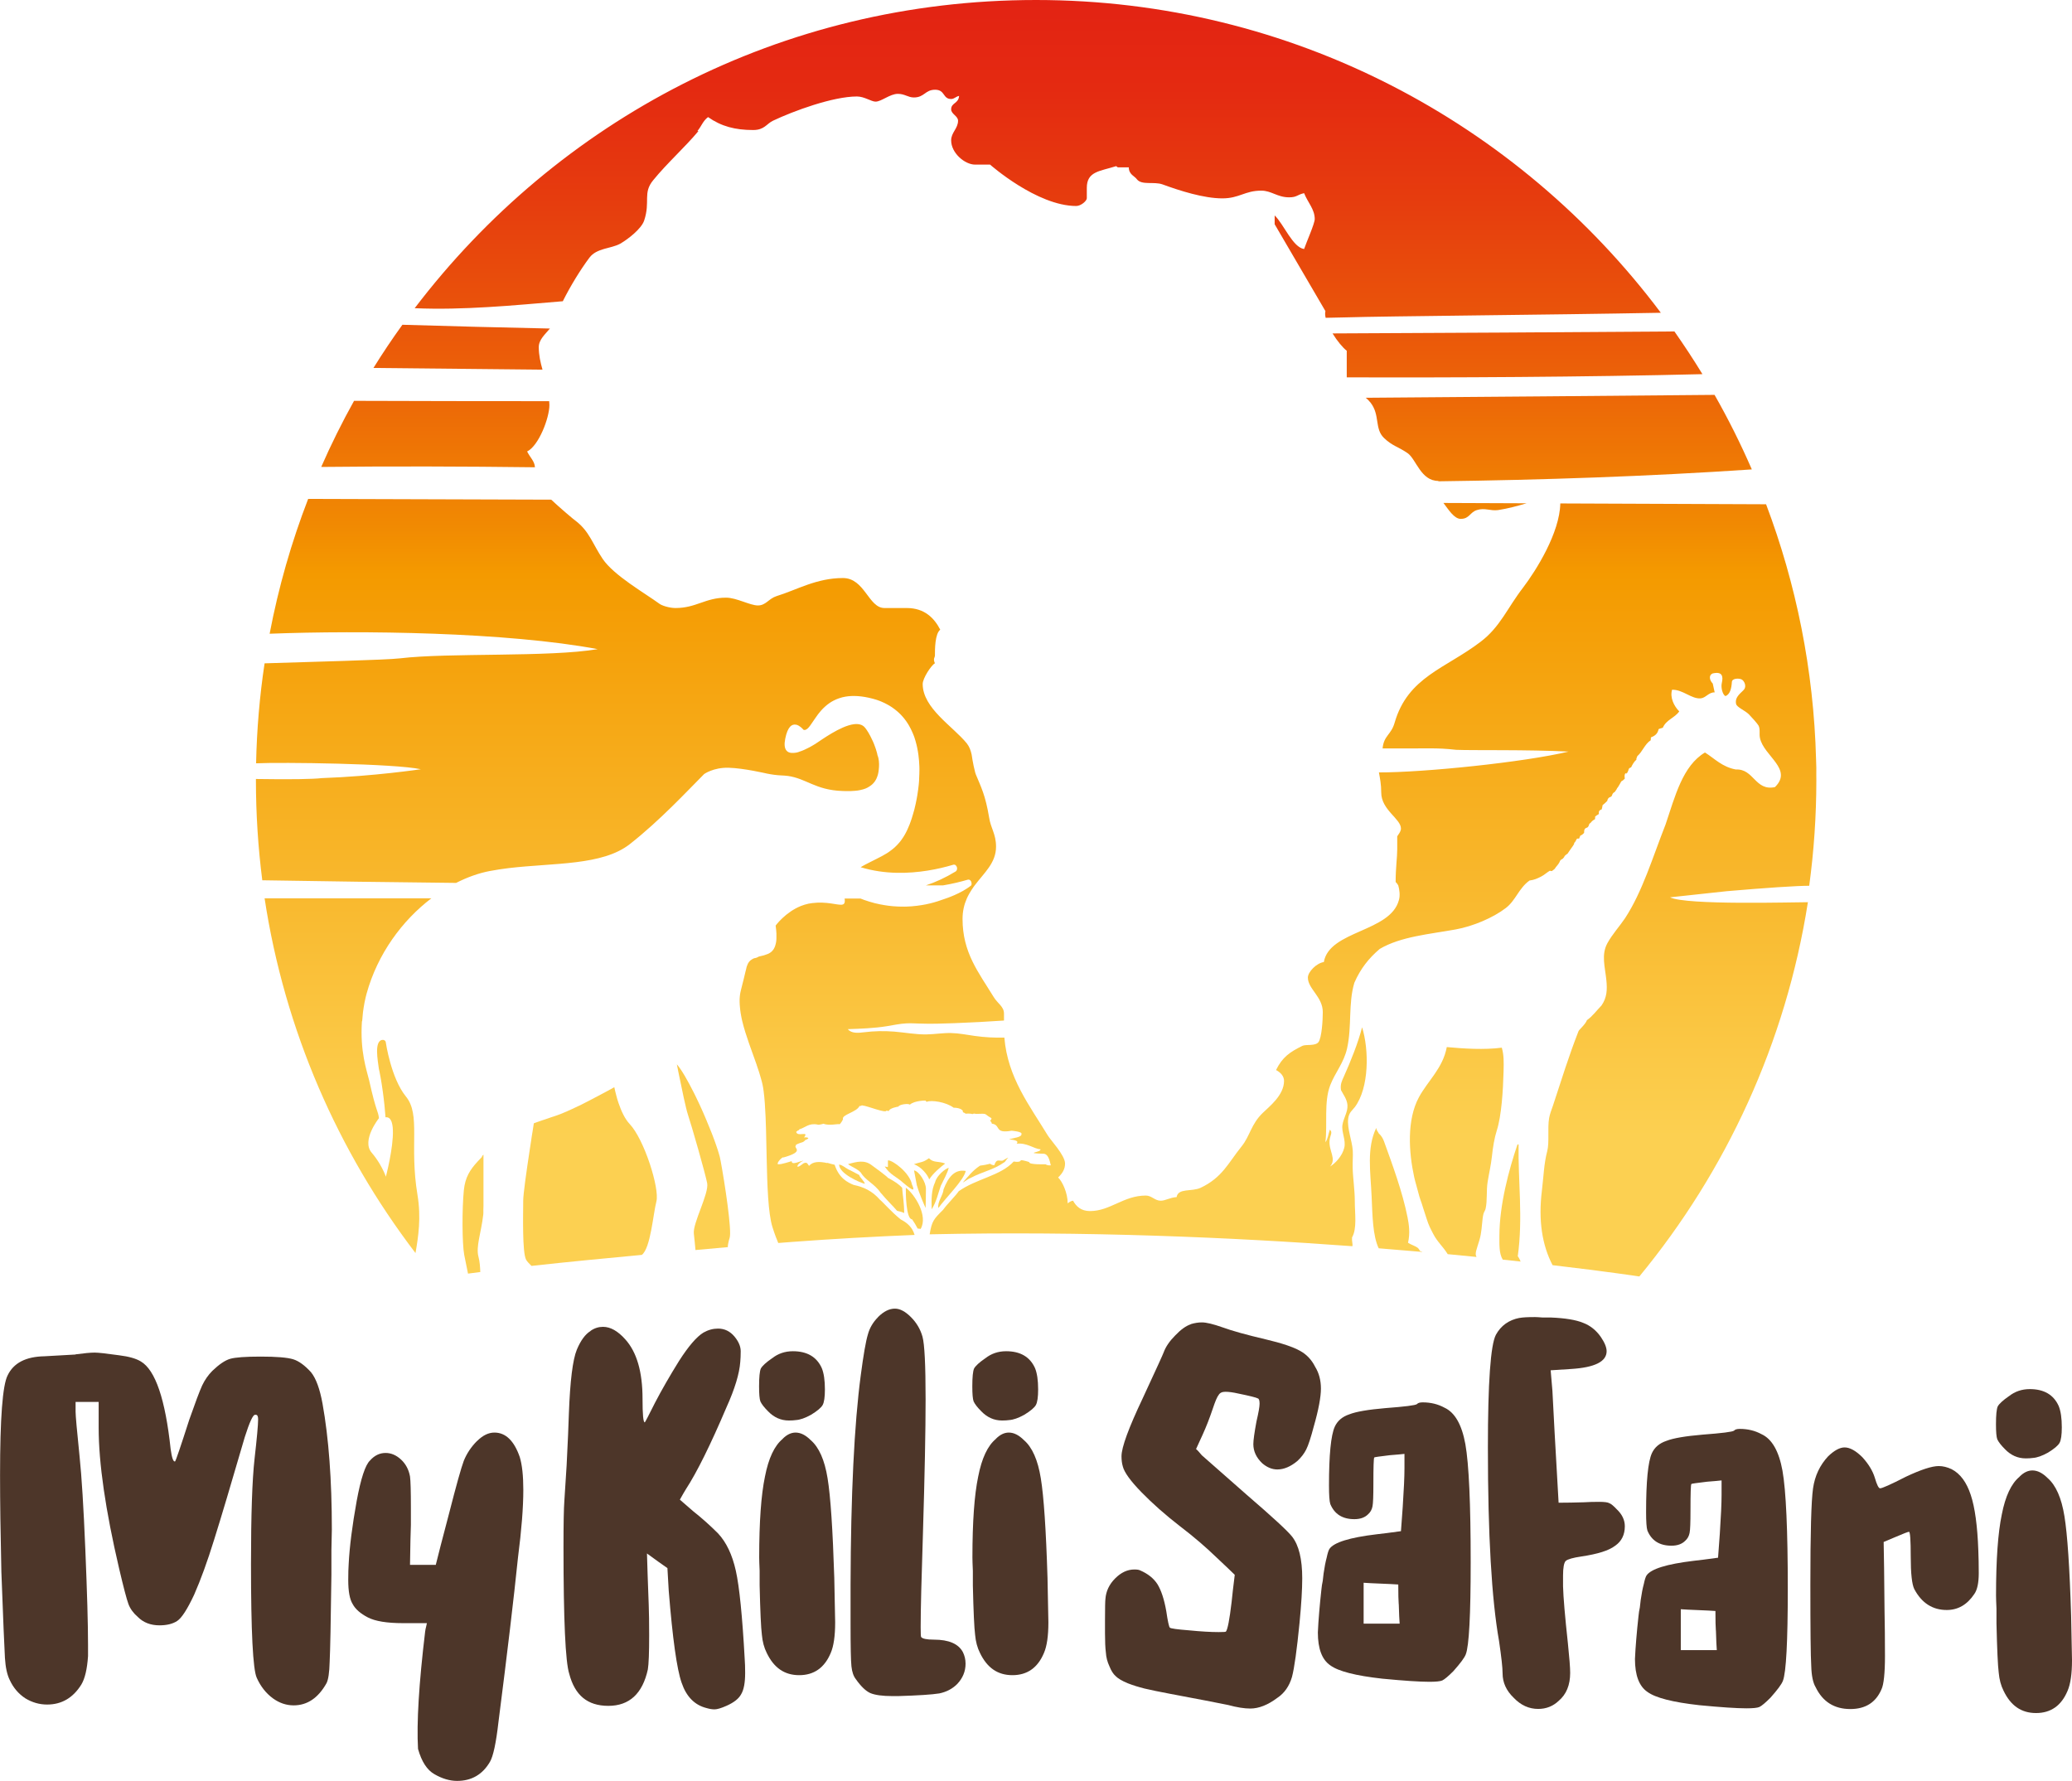 <svg xmlns="http://www.w3.org/2000/svg" xmlns:xlink="http://www.w3.org/1999/xlink" id="Capa_2" data-name="Capa 2" viewBox="0 0 378 324.91"><defs><style>      .cls-1 {        fill: url(#Degradado_sin_nombre_554-20);      }      .cls-2 {        fill: url(#Degradado_sin_nombre_554-7);      }      .cls-3 {        fill: url(#Degradado_sin_nombre_554-13);      }      .cls-4 {        fill: url(#Degradado_sin_nombre_554-10);      }      .cls-5 {        fill: url(#Degradado_sin_nombre_554-12);      }      .cls-6 {        fill: url(#Degradado_sin_nombre_554-8);      }      .cls-7 {        fill: url(#Degradado_sin_nombre_554-16);      }      .cls-8 {        fill: url(#Degradado_sin_nombre_554-4);      }      .cls-9 {        fill: url(#Degradado_sin_nombre_554-21);      }      .cls-10 {        fill: none;      }      .cls-11 {        fill: url(#Degradado_sin_nombre_554);      }      .cls-12 {        fill: url(#Degradado_sin_nombre_554-3);      }      .cls-13 {        fill: url(#Degradado_sin_nombre_554-9);      }      .cls-14 {        fill: url(#Degradado_sin_nombre_554-14);      }      .cls-15 {        fill: url(#Degradado_sin_nombre_554-17);      }      .cls-16 {        fill: url(#Degradado_sin_nombre_554-5);      }      .cls-17 {        fill: url(#Degradado_sin_nombre_554-11);      }      .cls-18 {        fill: url(#Degradado_sin_nombre_554-15);      }      .cls-19 {        fill: url(#Degradado_sin_nombre_554-6);      }      .cls-20 {        fill: url(#Degradado_sin_nombre_554-18);      }      .cls-21 {        fill: url(#Degradado_sin_nombre_554-19);      }      .cls-22 {        fill: url(#Degradado_sin_nombre_554-22);      }      .cls-23 {        fill: #4d3629;      }      .cls-24 {        fill: url(#Degradado_sin_nombre_554-23);      }      .cls-25 {        fill: url(#Degradado_sin_nombre_554-2);      }    </style><linearGradient id="Degradado_sin_nombre_554" data-name="Degradado sin nombre 554" x1="79.42" y1="232.87" x2="79.42" y2="0" gradientUnits="userSpaceOnUse"><stop offset=".11" stop-color="#fcd051"></stop><stop offset=".55" stop-color="#f49a00"></stop><stop offset=".59" stop-color="#f18902"></stop><stop offset=".72" stop-color="#eb5d09"></stop><stop offset=".84" stop-color="#e63d0e"></stop><stop offset=".93" stop-color="#e42a11"></stop><stop offset="1" stop-color="#e32313"></stop></linearGradient><linearGradient id="Degradado_sin_nombre_554-2" data-name="Degradado sin nombre 554" x1="107.62" y1="232.87" x2="107.62" y2="0" xlink:href="#Degradado_sin_nombre_554"></linearGradient><linearGradient id="Degradado_sin_nombre_554-3" data-name="Degradado sin nombre 554" x1="189" y1="232.87" x2="189" y2="0" xlink:href="#Degradado_sin_nombre_554"></linearGradient><linearGradient id="Degradado_sin_nombre_554-4" data-name="Degradado sin nombre 554" x1="86.4" y1="232.87" x2="86.4" y2="0" xlink:href="#Degradado_sin_nombre_554"></linearGradient><linearGradient id="Degradado_sin_nombre_554-5" data-name="Degradado sin nombre 554" x1="166.81" y1="232.87" x2="166.81" y2="0" xlink:href="#Degradado_sin_nombre_554"></linearGradient><linearGradient id="Degradado_sin_nombre_554-6" data-name="Degradado sin nombre 554" x1="159.83" y1="232.87" x2="159.83" y2="0" xlink:href="#Degradado_sin_nombre_554"></linearGradient><linearGradient id="Degradado_sin_nombre_554-7" data-name="Degradado sin nombre 554" x1="128.33" y1="232.87" x2="128.33" y2="0" xlink:href="#Degradado_sin_nombre_554"></linearGradient><linearGradient id="Degradado_sin_nombre_554-8" data-name="Degradado sin nombre 554" x1="284.38" x2="284.38" y2="0" xlink:href="#Degradado_sin_nombre_554"></linearGradient><linearGradient id="Degradado_sin_nombre_554-9" data-name="Degradado sin nombre 554" x1="270.92" x2="270.92" y2="0" xlink:href="#Degradado_sin_nombre_554"></linearGradient><linearGradient id="Degradado_sin_nombre_554-10" data-name="Degradado sin nombre 554" x1="189.32" x2="189.32" xlink:href="#Degradado_sin_nombre_554"></linearGradient><linearGradient id="Degradado_sin_nombre_554-11" data-name="Degradado sin nombre 554" x1="84.22" x2="84.22" y2="0" xlink:href="#Degradado_sin_nombre_554"></linearGradient><linearGradient id="Degradado_sin_nombre_554-12" data-name="Degradado sin nombre 554" x1="276.84" y1="232.87" x2="276.84" y2="0" xlink:href="#Degradado_sin_nombre_554"></linearGradient><linearGradient id="Degradado_sin_nombre_554-13" data-name="Degradado sin nombre 554" x1="63.47" y1="232.87" x2="63.47" y2="0" xlink:href="#Degradado_sin_nombre_554"></linearGradient><linearGradient id="Degradado_sin_nombre_554-14" data-name="Degradado sin nombre 554" x1="254.67" y1="232.87" x2="254.67" y2="0" xlink:href="#Degradado_sin_nombre_554"></linearGradient><linearGradient id="Degradado_sin_nombre_554-15" data-name="Degradado sin nombre 554" x1="167.84" y1="232.87" x2="167.84" y2="0" xlink:href="#Degradado_sin_nombre_554"></linearGradient><linearGradient id="Degradado_sin_nombre_554-16" data-name="Degradado sin nombre 554" x1="265.76" y1="232.87" x2="265.76" y2="0" xlink:href="#Degradado_sin_nombre_554"></linearGradient><linearGradient id="Degradado_sin_nombre_554-17" data-name="Degradado sin nombre 554" x1="155.42" y1="232.87" x2="155.42" y2="0" xlink:href="#Degradado_sin_nombre_554"></linearGradient><linearGradient id="Degradado_sin_nombre_554-18" data-name="Degradado sin nombre 554" x1="275.47" y1="232.87" x2="275.47" y2="0" xlink:href="#Degradado_sin_nombre_554"></linearGradient><linearGradient id="Degradado_sin_nombre_554-19" data-name="Degradado sin nombre 554" x1="173.66" y1="232.87" x2="173.66" y2="0" xlink:href="#Degradado_sin_nombre_554"></linearGradient><linearGradient id="Degradado_sin_nombre_554-20" data-name="Degradado sin nombre 554" x1="164.01" y1="232.87" x2="164.01" y2="0" xlink:href="#Degradado_sin_nombre_554"></linearGradient><linearGradient id="Degradado_sin_nombre_554-21" data-name="Degradado sin nombre 554" x1="171.52" y1="232.87" x2="171.52" y2="0" xlink:href="#Degradado_sin_nombre_554"></linearGradient><linearGradient id="Degradado_sin_nombre_554-22" data-name="Degradado sin nombre 554" x1="169.58" y1="232.87" x2="169.58" y2="0" xlink:href="#Degradado_sin_nombre_554"></linearGradient><linearGradient id="Degradado_sin_nombre_554-23" data-name="Degradado sin nombre 554" x1="179.82" y1="232.87" x2="179.82" y2="0" xlink:href="#Degradado_sin_nombre_554"></linearGradient></defs><g id="Capa_2-2" data-name="Capa 2"><g><path class="cls-10" d="M161.97,214.86c-.06-.17-2.58-2.05-2.89-2.25-1.34-1.06-2.72-.7-4.38-.23.72.53,1.74.86,2.35,1.55.84,1.44,2.48,2,3.61,3.68,1.1,1.33,2.48,2.65,2.98,3.28q.9.2,1.3.41c0-1.88-.27-3.15-.37-4.62-.65-.65-1.16-1.03-2.61-1.82Z"></path><path class="cls-10" d="M165.25,216.67c-.03.88.03,5.78,1.14,5.78q.57.81,1.02,1.69c.18,0,.36.03.54.07,1.42-2.4-1.08-6.32-2.71-7.53Z"></path><path class="cls-10" d="M176.91,214.99c2.8-1.45,4.12-1.41,6.41-3q.45-.68.66-.78c-.24,0-.57.3-1.08.54-.69.1-1.07-.42-1.5.83-.21,0-.57-.07-.75-.27-1.39.37-1.74.27-1.92.4-1.34.91-2.05,1.88-3.05,3,.09.03,1.15-.77,1.24-.73Z"></path><path class="cls-10" d="M164.74,215.76c2.21,1.88,2.06,1.34,1.63.34-.42-2.16-3.48-4.41-4.36-4.41-.06.14.02,1.07-.04,1.23-.18-.03-.36-.07-.57-.1,1.02,1.55,2.17,1.86,3.34,2.94Z"></path><path class="cls-10" d="M166.75,213.53c.11.42.48,2.7.51,2.7.45,1.57,1.31,3.51,1.6,4.16.03-1.18.06-2.33.06-3.48.02-1.23-1.27-3.24-2.17-3.38Z"></path><path class="cls-10" d="M154.74,213.33c-.73-.38-.99-.76-1.66-.86.04,1.68,3.71,3.24,4.68,3.51,0-.44-.97-1.2-1-1.6-.66-.37-1.33-.71-2.02-1.05Z"></path><path class="cls-10" d="M172.43,212.28c-1.26-.5-2.11-.08-2.96-.97-1.18.84-1.35.61-2.75,1.1,1.29.41,2.51,1.89,2.8,2.76.69-1.11,2.09-2.28,2.91-2.89Z"></path><path class="cls-10" d="M172.12,217.01c0,.95-1.17,2.3-.93,3.38,1.33-1.86,4.63-5.04,4.99-6.76-2.01-.35-3.18,1.09-4.05,3.38Z"></path><path class="cls-10" d="M173.08,213.06c-.6.1-2.23,1.46-2.48,2.61-.69,1.43-.69,3.11-.63,4.96.9-1.45,1.2-3.01,1.66-4.29.57-1.18,1.2-2.3,1.45-3.28Z"></path><g><path class="cls-23" d="M13.78,247.09c1.57-.21,2.73-.32,3.49-.32.65,0,2.13.16,4.46.49,1.78.22,3.11.6,3.97,1.13,2.65,1.57,4.46,6.89,5.43,15.97.22,1.62.49,2.38.81,2.27.16-.21,1.03-2.76,2.59-7.62,1.08-3.08,1.86-5.16,2.35-6.24.49-1.03,1.11-1.92,1.86-2.67,1.24-1.19,2.32-1.92,3.24-2.19.92-.27,2.78-.41,5.59-.41s4.84.16,5.92.49c1.03.32,2.11,1.11,3.24,2.35.92,1.13,1.62,3.05,2.11,5.75,1.13,6.27,1.7,13.92,1.7,22.94,0,.7-.03,1.97-.08,3.81v4.46c-.11,8.65-.22,13.94-.32,15.89-.05,1.95-.24,3.24-.57,3.89-1.51,2.7-3.51,4.05-6,4.05-1.35,0-2.62-.43-3.81-1.3-1.24-.92-2.22-2.16-2.92-3.73-.7-1.51-1.05-8.43-1.05-20.75,0-8.97.22-15.37.65-19.21.43-3.78.65-6.19.65-7.21,0-.54-.14-.81-.41-.81h-.16c-.38,0-1,1.35-1.86,4.05-2.49,8.54-4.35,14.78-5.59,18.72-1.24,4-2.46,7.35-3.65,10.05-1.24,2.65-2.27,4.24-3.08,4.78-.81.54-1.89.81-3.24.81-1.62,0-2.95-.51-3.97-1.54-.81-.7-1.38-1.49-1.7-2.35-.32-.86-.89-3.03-1.7-6.48-2.49-10.64-3.73-19.21-3.73-25.69v-4.7h-4.21v1.78c0,.7.24,3.43.73,8.19.38,3.62.73,9.29,1.05,17.02.32,7.73.49,13.51.49,17.35v2.03c-.16,2.38-.57,4.11-1.22,5.19-1.51,2.43-3.59,3.65-6.24,3.65-1.41,0-2.73-.38-3.97-1.13-1.24-.81-2.19-1.92-2.84-3.32-.49-.97-.78-2.32-.89-4.05-.11-1.78-.32-7.02-.65-15.72-.16-6.97-.24-12.86-.24-17.67,0-10.32.46-16.37,1.38-18.16,1.08-2.27,3.32-3.43,6.73-3.49,3.57-.21,5.46-.32,5.67-.32Z"></path><path class="cls-23" d="M87.04,262.9c1.03-1.03,2.08-1.54,3.16-1.54,2.05,0,3.59,1.49,4.62,4.46.43,1.41.65,3.4.65,6,0,3.19-.32,7.29-.97,12.32-.76,7.4-1.95,17.43-3.57,30.07-.43,3.78-.95,6.19-1.54,7.21-1.35,2.32-3.35,3.49-6,3.49-1.35,0-2.73-.41-4.13-1.22-1.35-.76-2.35-2.3-3-4.62-.27-4.76.16-11.89,1.3-21.4.05-.38.11-.65.16-.81.05-.21.11-.46.16-.73h-4.38c-2.92,0-5.05-.35-6.4-1.05-1.35-.7-2.27-1.51-2.76-2.43-.54-.86-.81-2.32-.81-4.38,0-1.24.03-2.21.08-2.92.16-3.19.65-7.02,1.46-11.51.76-4.11,1.57-6.57,2.43-7.38.81-.92,1.76-1.38,2.84-1.38,1.03,0,1.97.41,2.84,1.22.86.81,1.4,1.84,1.62,3.08.11.81.16,2.7.16,5.67v3.16c-.05,1.24-.11,3.68-.16,7.29h4.7c.38-1.57,1.19-4.7,2.43-9.4,1.3-5.08,2.19-8.27,2.67-9.56.54-1.35,1.35-2.57,2.43-3.65Z"></path><path class="cls-23" d="M107.74,242.8c.7-.49,1.46-.73,2.27-.73,1.35,0,2.7.76,4.05,2.27,2.11,2.32,3.16,5.95,3.16,10.86,0,2.87.13,4.3.41,4.3.05,0,.67-1.19,1.86-3.57,1.24-2.38,2.7-4.92,4.38-7.62,1.73-2.7,3.21-4.43,4.46-5.19.86-.49,1.76-.73,2.67-.73,1.19,0,2.19.49,3,1.46.76.92,1.13,1.81,1.13,2.67,0,.76-.03,1.41-.08,1.95-.16,2.16-1,4.92-2.51,8.27-2.92,6.86-5.38,11.83-7.38,14.91-.27.43-.65,1.08-1.13,1.95.38.32,1.19,1.03,2.43,2.11,1.57,1.24,3.08,2.59,4.54,4.05,1.51,1.62,2.59,3.89,3.24,6.81s1.19,8.3,1.62,16.13c.05.65.08,1.49.08,2.51,0,1.78-.24,3.08-.73,3.89-.43.81-1.32,1.51-2.67,2.11-.97.43-1.7.65-2.19.65-.43,0-.92-.08-1.46-.24-2.16-.54-3.68-2.08-4.54-4.62-.87-2.48-1.65-8.08-2.35-16.78-.05-.92-.14-2.3-.24-4.13-.87-.59-2.11-1.49-3.73-2.67.05,2.05.16,5.19.32,9.4.05,1.35.08,3.19.08,5.51,0,3.19-.08,5.27-.24,6.24-.97,4.43-3.38,6.65-7.21,6.65s-6.11-1.95-7.13-5.84c-.7-2.16-1.05-9.86-1.05-23.1,0-4.21.05-7.05.16-8.51,0-.05.13-2.19.41-6.4.22-4.27.35-7.4.41-9.4.22-6,.7-9.92,1.46-11.75.7-1.67,1.54-2.81,2.51-3.4Z"></path><path class="cls-23" d="M140.84,247.82c1.08-.86,2.35-1.3,3.81-1.3,2.59,0,4.35,1.03,5.27,3.08.38.92.57,2.22.57,3.89,0,1.41-.14,2.35-.41,2.84-.27.49-.97,1.08-2.11,1.78-1.08.6-2,.92-2.76.97-.32.05-.76.08-1.3.08-1.46,0-2.73-.57-3.81-1.7-.7-.7-1.16-1.3-1.38-1.78-.16-.43-.24-1.35-.24-2.76,0-1.67.11-2.76.32-3.24.27-.49.94-1.11,2.03-1.86ZM142.79,262.49c.76-.76,1.54-1.13,2.35-1.13.92,0,1.84.46,2.76,1.38,1.51,1.3,2.54,3.62,3.08,6.97.54,3.3.94,9.35,1.22,18.16.11,5.08.16,7.78.16,8.11,0,2.49-.27,4.35-.81,5.59-1.13,2.7-3.05,4.05-5.75,4.05s-4.62-1.35-5.92-4.05c-.49-.97-.78-2.08-.89-3.32-.16-1.24-.3-4.24-.41-9v-2.67c-.05-1.13-.08-1.95-.08-2.43,0-6.48.35-11.4,1.05-14.75.65-3.35,1.73-5.65,3.24-6.89Z"></path><path class="cls-23" d="M160.18,240.29c1.03-1.03,2.05-1.54,3.08-1.54.92,0,1.89.51,2.92,1.54,1.03,1.03,1.73,2.22,2.11,3.57.38,1.35.57,5.16.57,11.43,0,5.62-.16,13.83-.49,24.64-.27,8.16-.41,13.81-.41,16.94,0,1.13.03,1.73.08,1.78.22.32,1,.49,2.35.49,2.7,0,4.46.76,5.27,2.27.32.65.49,1.35.49,2.11,0,1.41-.51,2.65-1.54,3.73-.87.87-1.95,1.43-3.24,1.7-1.35.22-3.86.38-7.54.49h-.97c-1.89,0-3.27-.19-4.13-.57-.81-.38-1.68-1.22-2.59-2.51-.43-.54-.7-1.32-.81-2.35-.11-1.03-.16-3.59-.16-7.7v-7.21c.05-16.48.67-29.21,1.86-38.18.49-3.73.92-6.21,1.3-7.46.32-1.19.94-2.24,1.86-3.16Z"></path><path class="cls-23" d="M179.74,247.82c1.08-.86,2.35-1.3,3.81-1.3,2.59,0,4.35,1.03,5.27,3.08.38.92.57,2.22.57,3.89,0,1.41-.14,2.35-.41,2.84-.27.49-.97,1.08-2.11,1.78-1.08.6-2,.92-2.76.97-.32.05-.76.08-1.3.08-1.46,0-2.73-.57-3.81-1.7-.7-.7-1.16-1.3-1.38-1.78-.16-.43-.24-1.35-.24-2.76,0-1.67.11-2.76.32-3.24.27-.49.94-1.11,2.03-1.86ZM181.69,262.49c.76-.76,1.54-1.13,2.35-1.13.92,0,1.84.46,2.76,1.38,1.51,1.3,2.54,3.62,3.08,6.97.54,3.3.95,9.35,1.22,18.16.11,5.08.16,7.78.16,8.11,0,2.49-.27,4.35-.81,5.59-1.13,2.7-3.05,4.05-5.75,4.05s-4.62-1.35-5.92-4.05c-.49-.97-.78-2.08-.89-3.32-.16-1.24-.3-4.24-.41-9v-2.67c-.05-1.13-.08-1.95-.08-2.43,0-6.48.35-11.4,1.05-14.75.65-3.35,1.73-5.65,3.24-6.89Z"></path><path class="cls-23" d="M217.23,241.58c.7-.21,1.38-.32,2.03-.32.81,0,2.05.3,3.73.89,1.78.65,4.4,1.38,7.86,2.19,2.97.7,5.08,1.41,6.32,2.11,1.19.65,2.11,1.62,2.76,2.92.7,1.13,1.05,2.46,1.05,3.97s-.43,3.86-1.3,6.89c-.54,2.05-1,3.46-1.38,4.21-.38.76-.92,1.46-1.62,2.11-1.24,1.03-2.46,1.54-3.65,1.54-.97,0-1.89-.38-2.76-1.13-1.08-1.03-1.62-2.19-1.62-3.49,0-.7.19-2.08.57-4.13.38-1.62.57-2.7.57-3.24,0-.59-.11-.92-.32-.97-.27-.16-1.46-.46-3.57-.89-.92-.21-1.7-.32-2.35-.32-.6,0-1,.19-1.22.57-.27.32-.62,1.13-1.05,2.43-.6,1.78-1.22,3.38-1.86,4.78-.27.6-.68,1.49-1.22,2.67.21.16.57.54,1.05,1.13.43.38,3.16,2.78,8.19,7.21,4.7,4.05,7.46,6.59,8.27,7.62,1.24,1.57,1.86,4.11,1.86,7.62,0,2-.16,4.7-.49,8.11-.49,4.97-.95,8.27-1.38,9.89-.49,1.68-1.38,2.95-2.67,3.81-1.73,1.3-3.38,1.95-4.94,1.95-1.08,0-2.43-.21-4.05-.65-2.11-.43-5.62-1.11-10.54-2.03-2-.38-3.57-.7-4.7-.97-1.08-.27-2.11-.59-3.08-.97-1.03-.43-1.76-.86-2.19-1.3-.43-.38-.81-.97-1.13-1.78-.38-.81-.6-1.65-.65-2.51-.11-.86-.16-2.03-.16-3.49v-2.43c0-2.27.03-3.57.08-3.89.11-1.4.7-2.65,1.78-3.73s2.24-1.62,3.49-1.62c.49,0,.84.05,1.05.16,1.4.6,2.46,1.43,3.16,2.51.7,1.13,1.24,2.78,1.62,4.94.27,1.84.49,2.84.65,3s1.32.32,3.49.49c2.21.22,4.02.32,5.43.32.81,0,1.24-.03,1.3-.08.32-.38.67-2.19,1.05-5.43.11-1.13.3-2.78.57-4.94-.54-.54-1.65-1.59-3.32-3.16-1.95-1.89-4.19-3.81-6.73-5.75-2.65-2.05-4.97-4.11-6.97-6.16-2-2.05-3.13-3.62-3.4-4.7-.16-.54-.24-1.16-.24-1.86,0-1.62,1.3-5.16,3.89-10.62,2.43-5.24,3.7-8.02,3.81-8.35.38-1.03,1.08-2.05,2.11-3.08,1.03-1.08,1.97-1.75,2.84-2.03Z"></path><path class="cls-23" d="M258.5,256.17c.16-.21.51-.32,1.05-.32,1.46,0,2.78.32,3.97.97,1.89.87,3.16,3.08,3.81,6.65.65,3.68.97,10.86.97,21.56,0,9.67-.3,15.27-.89,16.78-.22.6-.97,1.62-2.27,3.08-.92.92-1.59,1.49-2.03,1.7-.38.16-1.16.24-2.35.24-1.78,0-4.65-.19-8.59-.57-4.86-.54-8.02-1.35-9.48-2.43-1.51-1.03-2.27-3.03-2.27-6,.05-1.13.13-2.35.24-3.65.11-1.3.24-2.7.41-4.21.05-.54.13-1.05.24-1.54.05-.43.11-.89.16-1.38.16-1.13.35-2.11.57-2.92.16-.76.32-1.27.49-1.54.81-1.19,3.67-2.08,8.59-2.67,1.03-.11,2.51-.3,4.46-.57.05-.7.16-2.16.32-4.38.21-3.19.32-5.54.32-7.05v-2.67c-.43.05-1.33.14-2.67.24-1.84.22-2.78.35-2.84.41-.11.11-.16,1.73-.16,4.86,0,2.16-.05,3.51-.16,4.05-.11.6-.38,1.08-.81,1.46-.6.6-1.43.89-2.51.89-2.16,0-3.62-.92-4.38-2.76-.16-.49-.24-1.62-.24-3.4,0-5.56.35-9.13,1.05-10.7.49-1.08,1.38-1.84,2.67-2.27,1.24-.49,3.43-.86,6.57-1.13,3.57-.27,5.48-.51,5.75-.73ZM255.17,292.65c-.05-.59-.08-1.78-.08-3.57-.76-.05-1.81-.11-3.16-.16-1.41-.05-2.46-.11-3.16-.16v7.46h6.57c-.05-.59-.11-1.78-.16-3.57Z"></path><path class="cls-23" d="M277.21,240.45c.54-.11,1.49-.16,2.84-.16.27,0,.73.03,1.38.08h1.54c2.59.11,4.54.43,5.84.97,1.3.49,2.38,1.35,3.24,2.59.7,1.03,1.05,1.89,1.05,2.59,0,1.89-2.16,2.97-6.48,3.24-.87.05-2.11.14-3.73.24.05.65.16,1.89.32,3.73.16,3.4.54,10.21,1.13,20.43,1.4,0,2.94-.03,4.62-.08.81-.05,1.73-.08,2.76-.08.97,0,1.59.08,1.86.24.32.11.78.49,1.38,1.13.97.92,1.46,1.95,1.46,3.08,0,1.57-.6,2.76-1.78,3.57-1.13.87-3.19,1.51-6.16,1.95-1.51.22-2.46.49-2.84.81-.32.32-.49,1.22-.49,2.67v1.95c.05,2,.35,5.49.89,10.46.27,2.59.41,4.38.41,5.35,0,2.22-.7,3.92-2.11,5.11-1.03.97-2.27,1.46-3.73,1.46-1.68,0-3.16-.67-4.46-2.03-1.35-1.3-2.03-2.78-2.03-4.46,0-1.03-.22-3-.65-5.92-1.35-7.62-2.03-19.37-2.03-35.26,0-11.89.49-18.75,1.46-20.59.92-1.67,2.35-2.7,4.3-3.08Z"></path><path class="cls-23" d="M316.35,261.01c.16-.21.51-.32,1.05-.32,1.46,0,2.78.32,3.97.97,1.89.87,3.16,3.08,3.81,6.65.65,3.68.97,10.86.97,21.56,0,9.67-.3,15.27-.89,16.78-.22.6-.97,1.62-2.27,3.08-.92.92-1.59,1.49-2.03,1.7-.38.16-1.16.24-2.35.24-1.78,0-4.65-.19-8.59-.57-4.86-.54-8.02-1.35-9.48-2.43-1.51-1.03-2.27-3.03-2.27-6,.05-1.13.13-2.35.24-3.65.11-1.3.24-2.7.41-4.21.05-.54.13-1.05.24-1.54.05-.43.11-.89.16-1.38.16-1.13.35-2.11.57-2.92.16-.76.32-1.27.49-1.54.81-1.19,3.67-2.08,8.59-2.67,1.03-.11,2.51-.3,4.46-.57.05-.7.16-2.16.32-4.38.21-3.19.32-5.54.32-7.05v-2.67c-.43.05-1.33.14-2.67.24-1.84.22-2.78.35-2.84.41-.11.11-.16,1.73-.16,4.86,0,2.16-.05,3.51-.16,4.05-.11.6-.38,1.08-.81,1.46-.6.6-1.43.89-2.51.89-2.16,0-3.62-.92-4.38-2.76-.16-.49-.24-1.62-.24-3.4,0-5.56.35-9.13,1.05-10.7.49-1.08,1.38-1.84,2.67-2.27,1.24-.49,3.43-.86,6.57-1.13,3.57-.27,5.48-.51,5.75-.73ZM313.03,297.48c-.05-.59-.08-1.78-.08-3.57-.76-.05-1.81-.11-3.16-.16-1.41-.05-2.46-.11-3.16-.16v7.46h6.57c-.05-.59-.11-1.78-.16-3.57Z"></path><path class="cls-23" d="M333.51,265.69c1.13-1.08,2.13-1.62,3-1.62.97,0,2.05.6,3.24,1.78,1.13,1.24,1.89,2.49,2.27,3.73.38,1.3.7,1.95.97,1.95.38,0,1.95-.7,4.7-2.11,2.76-1.3,4.75-1.95,6-1.95.76,0,1.54.19,2.35.57,1.57.81,2.73,2.38,3.49,4.7.76,2.27,1.22,5.65,1.38,10.13.05,1.24.08,2.62.08,4.13,0,1.78-.27,3.05-.81,3.81-1.3,1.95-2.97,2.92-5.03,2.92-2.59,0-4.57-1.27-5.92-3.81-.43-.86-.65-2.84-.65-5.92s-.11-4.54-.32-4.54c-.16,0-1,.32-2.51.97-.49.22-1.19.51-2.11.89.05,2.11.11,6.3.16,12.56.05,2.43.08,5.19.08,8.27s-.22,5.22-.65,6.08c-1.03,2.38-2.92,3.57-5.67,3.57-2.92,0-5.03-1.32-6.32-3.97-.49-.81-.76-2.11-.81-3.89-.11-1.78-.16-6.73-.16-14.83,0-9.46.16-15.32.49-17.59s1.24-4.21,2.76-5.84Z"></path><path class="cls-23" d="M366.49,254.73c1.08-.86,2.35-1.3,3.81-1.3,2.59,0,4.35,1.03,5.27,3.08.38.92.57,2.22.57,3.89,0,1.41-.14,2.35-.41,2.84-.27.49-.97,1.08-2.11,1.78-1.08.6-2,.92-2.76.97-.32.05-.76.08-1.3.08-1.46,0-2.73-.57-3.81-1.7-.7-.7-1.16-1.3-1.38-1.78-.16-.43-.24-1.35-.24-2.76,0-1.67.11-2.76.32-3.24.27-.49.95-1.11,2.03-1.86ZM368.43,269.4c.76-.76,1.54-1.13,2.35-1.13.92,0,1.84.46,2.76,1.38,1.51,1.3,2.54,3.62,3.08,6.97.54,3.3.95,9.35,1.22,18.16.11,5.08.16,7.78.16,8.11,0,2.49-.27,4.35-.81,5.59-1.13,2.7-3.05,4.05-5.75,4.05s-4.62-1.35-5.92-4.05c-.49-.97-.78-2.08-.89-3.32-.16-1.24-.3-4.24-.41-9v-2.67c-.05-1.13-.08-1.95-.08-2.43,0-6.48.35-11.4,1.05-14.75.65-3.35,1.73-5.65,3.24-6.89Z"></path></g><g><path class="cls-11" d="M97.59,85.23c-.09-1.13-.8-1.64-1.43-2.86,2.13-1.04,4.07-6.13,4.07-8.48,0-.25-.03-.47-.04-.7-12.01,0-23.91-.02-35.6-.06-2.18,3.91-4.18,7.93-5.99,12.06,12.99-.14,25.99-.1,38.99.06Z"></path><path class="cls-25" d="M112.83,201.21s0,0,0,0c-.16-.47-.3-.94-.42-1.42,0-.02-.01-.04-.01-.06-.06-.22-.11-.44-.17-.65,0-.03-.02-.07-.02-.1-.05-.21-.1-.43-.14-.63,0,0,0,0,0,0h0c-.23.13-.47.26-.7.39-.01,0-.02.01-.04.02-.23.13-.46.25-.69.38,0,0,0,0-.01,0-.22.12-.44.24-.67.36-.03.02-.06.03-.1.05-.22.12-.43.23-.65.35-.03.02-.06.03-.1.05-.22.12-.44.24-.67.35-.01,0-.03.01-.04.02-.21.11-.43.23-.64.34-.03.01-.05.03-.08.04-.21.11-.43.22-.64.33-.04.02-.08.04-.12.06-.21.11-.42.21-.63.32-.03.02-.06.03-.09.05-.21.11-.42.21-.63.31,0,0-.01,0-.02,0-.21.1-.42.2-.63.3-.04.02-.07.03-.11.05-.2.09-.4.19-.6.28-.04.02-.08.03-.11.05-.2.09-.4.18-.6.27-.02,0-.04.02-.06.03-.19.08-.38.16-.57.24-.02.01-.05.02-.07.03-.19.08-.38.15-.56.23-.04.01-.07.03-.11.04-.18.07-.36.14-.54.2-.03.01-.06.02-.09.03-.18.07-.37.13-.55.19,0,0,0,0,0,0,0,0-.01,0-.02,0-.19.06-.38.13-.57.19-.07.02-.13.04-.19.07-.14.05-.28.09-.41.14-.06.02-.11.04-.17.06-.18.06-.35.12-.52.17-.01,0-.02,0-.04.01-.18.06-.34.12-.51.18-.05.02-.1.03-.15.05-.12.04-.25.09-.37.13-.05.02-.09.03-.14.05-.15.05-.3.1-.44.16-.01,0-.02,0-.03.01,0,0,0,0,0,0,0,.04-.01.07-.02.11-.02.13-.04.26-.06.39,0,.05-.02.1-.02.14-.02.12-.04.25-.06.38,0,.05-.01.09-.02.14-.03.16-.05.33-.08.5,0,.04-.01.07-.02.11-.03.18-.06.36-.09.55,0,0,0,0,0,0-.03.2-.06.4-.09.6,0,.01,0,.02,0,.03-.1.62-.19,1.25-.29,1.89-.61,4-1.19,8.13-1.19,9.29,0,2.45-.2,9.47.54,10.78.16.29.53.68.97,1.11,6.7-.74,13.42-1.38,20.13-2.01,1.61-1.24,2.05-7.41,2.66-9.76.6-2.34-2.2-11.29-4.88-14.12-.87-.92-1.53-2.35-2.04-3.85Z"></path><path class="cls-12" d="M330.06,161.6c.85-6.29,1.3-12.71,1.3-19.24,0-.31,0-.61-.01-.92.03-.97,0-1.7-.04-2.89-.43-16.35-3.63-32.02-9.12-46.55-12.51-.06-25.03-.1-37.54-.15-.1,5.34-4.38,12.18-6.78,15.34-2.91,3.77-4.17,7.17-7.75,9.89-6.4,4.9-13.29,6.4-15.7,14.79-.64,2.23-1.97,2.31-2.19,4.67,8.66.06,9.54-.17,13.42.26,2.94.13,13-.06,20.51.32-8.03,1.94-26.49,3.83-34.6,3.8.2,1.1.42,2.18.42,3.66,0,3.2,3.6,4.79,3.6,6.59,0,.56-.59,1.23-.68,1.41v2.38c0,1.51-.29,3.3-.29,5.95.21.2.36.41.48.63.23.76.36,1.89.11,2.69-1.56,5.84-12.69,5.51-13.69,11.29-1.34.19-2.91,1.8-2.91,2.83,0,2.08,2.72,3.49,2.72,6.31,0,1.51-.19,4.62-.78,5.46-.58.76-2.23.39-2.9.67-2.33,1.14-3.69,2.07-4.85,4.43.87.46,1.46,1.13,1.46,1.98,0,2.64-2.72,4.7-3.88,5.84-2.15,2.07-2.34,4.25-3.88,6.13-2.43,3.02-3.49,5.66-7.47,7.54-1.65.75-4.08,0-4.37,1.69-1.26.09-2.03.66-2.9.66-1.07,0-1.65-.94-2.71-.94-4.08,0-6.49,2.83-10.18,2.83-1.66,0-2.52-.85-3.1-1.89-.59.09-.77.38-.98.47,0-1.89-.96-3.95-1.74-4.71.78-.75,1.26-1.51,1.26-2.55,0-1.51-2.71-4.34-3.19-5.18-3.23-5.33-7.29-10.49-7.88-17.79-1.8.05-3.61-.05-5.39-.3-1.45-.2-2.88-.5-4.34-.53-1.51-.03-3,.23-4.51.25-1.96.03-3.9-.35-5.85-.51-1.84-.15-3.69-.11-5.52.12-1.04.13-2.29.25-2.95-.57,2.38-.08,4.77-.16,7.13-.54,1.17-.19,2.33-.45,3.51-.51.79-.04,1.59,0,2.38.03,2.15.08,4.3.01,6.45-.07,3.01-.11,6.01-.28,9.02-.48v-1.26c0-1.32-1.15-1.8-1.93-3.11-2.71-4.43-5.63-8.02-5.63-14.15,0-1.45.3-2.65.76-3.7.51-1.2,1.45-2.43,1.45-2.43,1.75-2.33,3.9-4.1,3.9-7.07,0-2.35-.96-3.3-1.27-5.37-.68-4.05-1.45-5.47-2.42-7.82-.05-.12-.08-.25-.12-.37-.42-1.59-.64-3.24-.64-3.24-.16-.73-.4-1.43-.88-2.04-2.52-3.11-8.05-6.41-8.05-10.84,0-1.04,1.54-3.4,2.23-3.78-.39-.85,0-1.04,0-1.41,0-1.14,0-3.96.97-4.72-1.07-2.07-2.82-3.95-6.11-3.95h-4.07c-2.91,0-3.59-5.47-7.57-5.47-4.85,0-8.43,2.17-12.12,3.3-1.45.47-1.93,1.7-3.39,1.7s-3.88-1.42-5.82-1.42c-3.78,0-5.44,1.89-9.22,1.89-1.16,0-2.52-.47-2.9-.76-2.72-1.98-8.34-5.18-10.38-8.2-1.84-2.73-2.42-5-4.85-6.88-.46-.32-2.98-2.46-4.54-3.93-14.78-.04-29.56-.1-44.34-.14-3.05,7.89-5.41,16.11-7.03,24.6,16.68-.64,43.27-.3,59.85,2.81-8.82,1.51-27.19.62-36.07,1.68-2.61.31-16.24.63-24.7.91-.9,5.97-1.42,12.05-1.55,18.24,4.62-.22,25.21.04,30.06,1.08,0,0-8.61,1.29-18.06,1.62-1.62.19-5.7.26-12.03.16,0,.08,0,.15,0,.23,0,6.18.4,12.27,1.16,18.25,11.71.2,23.51.35,35.36.48,2.02-1.03,4.08-1.77,6.1-2.16,1.14-.22,2.31-.39,3.49-.54,4.13-.49,8.4-.6,12.27-1.08,3.87-.48,7.33-1.33,9.85-3.31,5.51-4.33,10.48-9.7,13.54-12.77,0,0,1.68-1.22,4.46-1.15s6.98,1.06,6.98,1.06c.9.18,1.8.31,2.66.34h0c.18,0,.35.01.51.03.05,0,.1,0,.15.01.12.01.24.02.35.04.03,0,.05,0,.08,0,0,0,0,0,0,0,3.49.47,5.07,2.59,10.04,2.76.12,0,.23,0,.36.01.08,0,.16,0,.24,0,.11,0,.23,0,.35,0,.11,0,.22,0,.34,0,.09,0,.19,0,.28,0,.21,0,.43-.02.66-.04,0,0,0,0,0,0,.17-.01.33-.03.49-.05.03,0,.06,0,.09-.01.15-.02.3-.05.44-.08.02,0,.05-.01.07-.02.14-.03.28-.07.41-.1,0,0,0,0,.01,0,.14-.04.27-.09.39-.13.02,0,.04-.01.06-.02.12-.05.24-.1.35-.16,0,0,.02-.01.03-.02.11-.06.23-.12.33-.19,0,0,0,0,0,0,.1-.07.2-.14.3-.21,0,0,.02-.01.03-.02.09-.07.18-.15.27-.23.08-.08.16-.16.23-.25,0,0,0,0,0,0,.07-.09.14-.17.2-.26,0,0,0-.01.01-.02.12-.18.23-.37.32-.58,0,0,0-.01,0-.02.09-.2.16-.42.22-.63,0,0,0,0,0-.01.02-.07.03-.15.05-.22,0,0,.42-1.96-.14-3.27-.02-.07-.03-.13-.04-.2,0-.01,0-.02,0-.03-.03-.12-.06-.24-.1-.37,0,0,0,0,0,0-.03-.12-.07-.24-.11-.36,0,0,0-.01,0-.02-.04-.12-.08-.24-.12-.35,0-.01,0-.02-.01-.03-.08-.23-.16-.46-.25-.68,0-.01-.01-.03-.02-.04-.04-.11-.09-.22-.13-.32,0,0,0,0,0,0-.04-.1-.09-.2-.14-.3,0-.01-.01-.03-.02-.04-.05-.1-.09-.2-.14-.29,0-.01-.01-.03-.02-.04-.04-.09-.09-.18-.13-.27,0,0,0-.01-.01-.02-.05-.09-.09-.18-.14-.27,0-.02-.02-.03-.03-.05-.05-.09-.09-.17-.14-.25,0,0,0,0,0-.01-.04-.08-.09-.15-.13-.22,0-.02-.02-.03-.03-.05-.05-.07-.09-.14-.14-.21,0-.01-.02-.02-.02-.04-.04-.06-.08-.12-.12-.18,0,0-.01-.02-.02-.03-.04-.06-.09-.12-.13-.18,0-.01-.02-.02-.03-.04-.04-.05-.08-.11-.13-.16,0,0,0,0,0,0-.47-.56-1.18-.7-2.01-.6-2.48.32-5.99,2.93-7.01,3.58-.04.02-.08.05-.13.08-.01,0-.03.02-.04.02-.03.02-.07.04-.1.06-.02.01-.04.02-.05.03-.04.02-.07.04-.11.07-.02.01-.04.02-.06.03-.05.03-.09.05-.14.08-.01,0-.02.01-.03.02-.06.03-.12.07-.19.11-.02,0-.04.02-.05.03-.05.03-.1.05-.15.08-.03.01-.05.03-.08.04-.05.02-.09.05-.14.07-.03.01-.05.03-.08.04-.05.03-.1.05-.16.08-.02.01-.04.02-.07.03-.07.04-.15.07-.22.11-.02,0-.04.02-.06.03-.06.03-.12.05-.17.08-.03.01-.06.02-.09.04-.05.02-.1.04-.15.06-.03.01-.06.02-.09.04-.05.02-.11.04-.16.06-.03.01-.05.02-.08.03-.08.03-.16.06-.24.08,0,0,0,0,0,0,0,0,0,0,0,0-.44.2-.94.27-1.42.25-.04,0-.08,0-.11,0-.04,0-.08,0-.12-.01-.03,0-.06-.01-.09-.02-.03,0-.07-.01-.1-.02-.03,0-.06-.02-.09-.03-.03,0-.06-.02-.09-.03-.03-.01-.06-.02-.08-.04-.03-.01-.05-.03-.08-.04-.03-.02-.05-.03-.07-.05-.03-.02-.05-.04-.08-.07-.03-.03-.07-.06-.1-.1-.02-.02-.04-.04-.06-.07-.29-.39-.39-1.06-.18-2.1.45-2.28,1.26-2.71,1.98-2.56.03,0,.06.02.09.02.02,0,.03,0,.05.01.03.01.06.02.09.03.01,0,.03.01.04.02.03.01.06.03.09.04.01,0,.03.01.04.02.03.02.06.03.09.05.01,0,.02.01.03.02.03.02.06.04.09.06,0,0,.02.01.03.02.03.02.06.04.09.06,0,0,.02.01.03.02.03.02.06.04.1.08.03.02.05.04.1.08.03.02.05.04.09.08.02.02.05.04.08.08.02.02.04.04.07.07.02.02.03.04.06.06.02.02.03.03.05.05.01.01.02.02.06.07.06.01.12.02.18.02.16,0,.32-.08.47-.2.03-.02.05-.04.08-.06.3-.27.6-.71.96-1.25.1-.15.2-.3.32-.47.18-.26.37-.54.58-.82.06-.07.11-.15.17-.22.12-.15.24-.3.37-.45.02-.03.05-.06.08-.09.22-.25.46-.49.72-.72.11-.1.23-.2.35-.3.13-.1.26-.2.39-.29.08-.06.16-.11.24-.16.06-.04.11-.07.17-.11.56-.33,1.19-.61,1.91-.8.02,0,.04-.01.06-.02.18-.04.36-.08.58-.12,1.35-.23,2.99-.16,5.01.38.18.05.35.1.52.15.05.02.11.03.16.05.12.04.24.08.35.12.06.02.11.04.17.06.12.04.23.09.34.14.05.02.1.04.14.06.16.07.31.14.48.22.14.07.28.14.42.22.04.02.09.05.13.07.1.06.2.11.3.17.05.03.09.05.13.08.1.06.2.13.3.19.03.02.07.05.1.07.13.09.26.18.4.29.12.09.24.19.35.28.03.03.06.05.1.08.09.07.17.15.26.23.03.03.07.06.1.09.09.08.17.17.26.25.02.02.05.04.07.07.11.11.21.23.32.35.1.11.19.23.29.34.02.03.04.06.07.09.07.09.14.19.21.28.02.03.05.06.07.09.07.1.14.21.21.31.01.02.03.04.04.06.08.13.17.26.25.4.26.44.49.9.7,1.39.06.14.11.28.17.41.01.03.03.07.04.1.04.11.08.22.12.33.01.04.03.08.04.12.04.12.08.24.11.36,0,.03.02.05.03.08.09.3.17.6.24.9,0,.04.02.07.02.11.03.12.05.24.08.35,0,.04.02.08.02.12.02.12.05.25.07.37,0,.03.01.06.02.09.04.24.07.48.11.73,0,0,.24,1.71.17,3.26h0s0,.06,0,.08c0,.32-.02.64-.04.96,0,.04,0,.08,0,.12,0,.12-.02.23-.02.35,0,.05,0,.1-.01.14,0,.12-.02.24-.03.35,0,.04,0,.08-.01.12-.03.31-.07.62-.11.93,0,.04-.01.09-.02.13-.02.11-.03.22-.05.33,0,.05-.01.1-.02.15-.02.11-.03.22-.05.33,0,.04-.01.08-.02.13-.03.15-.05.3-.08.45,0,0,0,0,0,0-.03.15-.05.29-.08.43,0,.04-.02.09-.03.13-.02.1-.04.21-.06.31-.01.05-.02.1-.03.15-.02.1-.04.2-.07.3-.01.04-.02.09-.03.13-.03.14-.07.28-.1.42,0,0,0,.01,0,.02-.03.13-.07.26-.1.39-.01.04-.02.09-.04.13-.03.09-.05.19-.08.28-.01.05-.03.1-.04.14-.03.09-.05.18-.08.27-.01.04-.03.09-.04.13-.04.12-.08.25-.11.37,0,0,0,0,0,.01-.07.21-.14.42-.21.62-.02.06-.05.12-.07.19-.05.13-.1.26-.14.39-.03.07-.06.14-.09.21-.04.11-.09.22-.14.33-.03.07-.06.14-.09.21-.04.1-.09.2-.13.29-.03.07-.07.14-.1.21-.05.09-.09.18-.14.27-.03.07-.07.13-.1.19-.05.09-.09.17-.14.25-.04.06-.07.12-.11.18-.05.08-.1.16-.15.24-.04.06-.07.11-.11.16-.05.08-.1.15-.16.23-.03.05-.07.1-.1.15-.06.08-.11.15-.17.22-.03.04-.06.08-.1.12-.07.09-.14.17-.22.25-.02.02-.04.05-.06.07-.09.1-.19.21-.28.3-.02.02-.04.04-.06.05-.08.08-.16.15-.23.23-.03.03-.07.06-.1.09-.07.06-.13.12-.2.17-.04.03-.08.06-.11.09-.06.05-.13.1-.19.15-.04.03-.08.06-.12.09-.06.05-.13.1-.19.14-.04.03-.08.06-.12.09-.07.05-.13.09-.2.14-.04.03-.08.05-.12.08-.07.04-.14.09-.21.13-.04.02-.08.05-.12.07-.07.05-.15.09-.23.13-.03.02-.07.04-.1.06-.09.05-.17.1-.26.15-.02.01-.05.03-.07.04-.76.41-1.56.79-2.4,1.22-.03.01-.06.03-.08.04-.09.05-.18.09-.27.14-.04.02-.08.04-.12.06-.08.04-.17.09-.25.13-.05.03-.09.05-.14.08-.08.04-.16.09-.24.13-.05.03-.1.06-.15.09-.08.05-.16.09-.24.14-.01,0-.02.01-.03.02,2.2.67,4.42.97,6.56,1.02,0,0,0,0,0,0,3.97.09,7.64-.67,10.32-1.47.64-.19,1.01.89.42,1.24-1.86,1.13-3.66,1.95-5.39,2.52,1.04,0,2.09,0,3.13,0,1.67-.28,3.19-.65,4.48-1.03.36-.11.64.19.7.54h0s0,0,0,.01c0,.05.01.09.01.14,0,.02,0,.03,0,.05,0,.02,0,.03,0,.05,0,.02,0,.04,0,.06,0,.02,0,.03-.01.05,0,.02-.01.04-.02.06,0,.01-.01.03-.02.04,0,.01-.02.03-.02.04-1.85,1.5-4.73,2.42-4.73,2.42-.94.35-1.86.64-2.76.86-.03,0-.06.01-.09.02-.47.11-.93.21-1.39.28-.33.06-.65.1-.97.14-.62.08-1.23.12-1.82.14-.15,0-.29,0-.44.01-.73.01-1.43-.02-2.1-.08-.54-.05-1.06-.11-1.56-.2-.5-.08-.99-.18-1.45-.29-.12-.03-.23-.06-.34-.08-.34-.09-.67-.18-.98-.28-.32-.1-.62-.2-.91-.3-.23-.08-.43-.17-.65-.25-.97,0-1.93,0-2.9,0,0,.04.01.09.02.13,0,0,0,0,0,0,.08.71-.11.96-.57,1-.87.07-2.7-.62-5.35-.3,0,0,0,0,0,0-.23.03-.46.07-.69.11-.48.1-.94.25-1.38.42-.02,0-.03.01-.05.02-.31.13-.61.27-.89.42-.01,0-.03.01-.04.02-.01,0-.02.01-.03.02-.28.16-.56.32-.81.49,0,0-.02.01-.03.02-.6.41-1.12.84-1.54,1.24-.07.07-.14.13-.2.2-.09.09-.17.17-.25.25-.06.06-.11.12-.17.18,0,0,0,0-.01.01,0,0,0,0-.01.01-.31.34-.5.59-.56.67-.01.02-.02.03-.02.03,0,0,0,0,0,0,.02.17.05.34.06.51,0,.05.01.1.02.15.01.11.02.21.03.32,0,.06,0,.12.01.17,0,.09.01.18.02.27,0,.06,0,.11,0,.17,0,.08,0,.16,0,.24,0,.06,0,.11,0,.16,0,.07,0,.15,0,.22,0,.05,0,.1,0,.15,0,.07,0,.14-.01.2,0,.05,0,.09-.01.14,0,.07-.02.13-.02.19,0,.04,0,.08-.02.12-.01.07-.02.13-.04.2,0,.03-.01.06-.02.09-.02.09-.04.18-.07.26,0,0,0,0,0,.01-.02.08-.05.15-.07.22,0,.02-.02.05-.03.07-.02.05-.04.1-.06.14-.01.03-.03.05-.04.08-.02.04-.04.08-.06.12-.01.03-.03.05-.04.07-.02.04-.04.07-.07.1-.02.02-.03.05-.05.07-.02.03-.05.06-.07.09-.02.02-.03.04-.05.06-.03.03-.05.06-.08.08-.02.02-.03.03-.05.05-.03.03-.06.05-.09.08-.02.01-.03.03-.05.04-.04.03-.07.06-.11.08-.01,0-.02.02-.04.03-.05.03-.1.07-.16.1,0,0,0,0,0,0-.05.03-.1.06-.16.08-.02,0-.03.01-.05.02-.04.02-.08.04-.12.05-.02,0-.04.02-.06.02-.04.01-.07.03-.11.04-.02,0-.04.01-.06.02-.04.01-.08.03-.11.04-.02,0-.04.01-.06.02-.04.01-.08.02-.12.04-.02,0-.04.01-.05.02-.04.01-.09.02-.14.04-.01,0-.03,0-.04.01-.23.06-.47.11-.7.17h0s-.07.02-.11.03c-.02,0-.04.01-.06.02-.24.16-.51.25-.79.28h0c-.06.03-.12.06-.18.08,0,0,0,0,0,0-.17.09-.32.18-.45.28,0,0,0,0,0,0-.04.03-.08.07-.12.1,0,0,0,0,0,0-.15.14-.27.3-.38.5h0c-.03.06-.05.11-.07.16,0,0,0,0,0,0-.05.11-.09.22-.14.35,0,0,0,0,0,0-.02.06-.04.12-.06.19,0,0,0,.02,0,.03-.02.06-.04.12-.05.19,0,0,0,.02,0,.03-.04.15-.08.32-.13.5-.2.8-.43,1.88-.84,3.41-.03.11-.06.23-.08.34-.03.14-.05.28-.08.43h0c-.02.15-.04.29-.05.44,0,0,0,0,0,.01-.01.15-.02.29-.03.44,0,0,0,.01,0,.02,0,.15,0,.3,0,.45,0,0,0,.01,0,.02,0,.15,0,.3.02.46,0,0,0,.01,0,.02,0,.15.02.31.04.47,0,0,0,.01,0,.02.02.16.03.32.05.48,0,0,0,.01,0,.02.02.16.05.32.07.49,0,0,0,.01,0,.02.03.16.06.33.09.5,0,0,0,.01,0,.02.03.17.07.34.1.51,0,0,0,0,0,.01.04.17.08.34.12.52h0c.63,2.61,1.74,5.4,2.63,7.96,0,0,0,.02,0,.03.05.15.1.29.15.44.01.03.02.07.03.1.04.13.09.25.13.38.02.05.03.1.05.14.04.12.08.23.11.35.02.06.04.11.05.17.03.11.07.22.1.33.02.06.04.12.05.17.03.11.06.21.09.32.02.06.03.11.05.17.04.15.08.29.12.43,0,.01,0,.03.01.04.04.16.08.33.12.51.04.18.07.37.11.57.03.2.06.41.09.63.18,1.31.28,2.94.36,4.74.03.75.06,1.53.08,2.33,0,.16,0,.32.01.48.03,1.29.06,2.63.09,3.96,0,.17,0,.33.01.5.11,5.18.27,10.29,1.07,12.82.41,1.3.77,2.21,1.05,2.87,0,0,0,0,0,0,.87-.07,1.73-.14,2.6-.2,7.41-.55,14.84-.97,22.27-1.27-.39-1.4-1.39-2.25-2.52-2.82-1.69-1.35-3.37-3.29-3.79-3.59-1.46-1.67-3.04-2.34-4.82-2.72-1.07-.44-2.66-1.22-3.45-3.67-.52-.12-.96-.24-1.35-.36,0,.02,0,.03,0,.05-1.36-.3-2.59-.34-3.33.51-.3-.4-.34-.74-.99-.47-1.88,1.51-1.07-.15-.04-.44-.36-.11-2.18.94-2.13.05-.05-.01-1.95.67-2.5.56-.35-.19.87-1.47,1-1.23,4.06-1.14,1.71-1.73,2.28-2.17-.03,0-.05-.02-.07-.03.21-.35,1.41-.59,1.37-.63.03-.04.45-.27.32-.31,1.42-.52.02-.58-.15-.51,1.02-1.34-1.27.03-1.43-1.05.35-.14.02-.14.46-.27.02-.05.13-.15.15-.18,1.07-.3,1.69-1.18,3.33-.85-.16.1.68-.03,1.05-.16,1.01.43,2.71-.04,2.91.1.21-.06.66-.89.64-.93-.31-.82,2.53-1.27,3.02-2.42.32.12.3-.19.57-.07.82.05,4.34,1.51,4.34.91q.13.07.43.1c.1-.56,1.75-.81,1.75-.81.15-.4,1.81-.62,2.09-.36.9-.78,2.98-.76,2.99-.73-.22.19-.1.1.11.21.79-.35,3.48.02,4.88,1.08,1.32-.01,1.89.59,1.66.8.59.3.46.12.44.29.17-.02,1.02-.06,1.33.08.07-.09.55-.14.53-.04,2.51-.07,1.38-.07,2.95.78-.09.89-.63-.24.09.94q-.08.01-.1.05c1.83.18.38,1.89,3.67,1.3.09.01,2.03.15,1.81.62.07.58-1.51.7-2.28.95.35.08,2.04.12,1.39.8,1.87-.23,3.22.97,4.35,1.01.23.59-3.16.68.45.82,1.19-.11,1.34,2.05,1.46,2.11-.5.04-.67-.02-1-.19-.01,0-3.03.11-2.95-.38-.07-.08-1.28-.4-1.52-.37-.11.34-.65.36-1.32.25-2.39,2.62-6.79,3.12-10.03,5.42-.49.76-2.1,2.34-2.85,3.39-1.68,1.67-2.05,2.02-2.45,4.47,28.43-.62,55.3.56,77.12,2.17.09-.47-.13-.89-.06-1.61.93-1.61.5-4.32.5-6.59,0-2.08-.35-4.24-.39-6.12-.03-1.19.08-2.13.02-3.1-.13-1.9-1.05-4-.84-5.83.13-1.17.79-1.56,1.23-2.15,2.61-3.53,2.59-10.42,1.31-14.54-.72,2.83-2.1,6.25-3.35,9.04-.32.71-.67,1.36-.5,2.42.35.71,1.12,1.66,1.18,2.76.07,1.25-.7,2.28-.91,3.56-.22,1.35.67,2.78.33,4.19-.37,1.53-1.64,2.86-2.61,3.44,1.28-1.4-.28-2.87-.07-4.81.1-.92.63-1.42.04-1.92-.26.78-.36,1.74-.81,2.29.41-3.15-.3-7.36.89-10.41.91-2.34,2.48-4.07,3.07-6.71.9-4.02.19-8.21,1.33-11.98,1.12-2.56,2.61-4.45,4.63-6.17,3.85-2.26,9.04-2.68,13.84-3.55,3.19-.58,6.84-2.13,9.16-3.91,1.81-1.38,2.36-3.62,4.33-5.02.82-.1,1.39-.35,2.08-.7.57-.29,1.01-.71,1.58-1.06.1-.06.33.09.42.03.18-.12.35-.26.51-.4.23-.41.61-.71.85-1.17.09-.18.11-.34.28-.47.12-.1.23-.13.33-.2.07-.09.15-.18.24-.27.06-.11.08-.21.21-.33.13-.13.28-.22.43-.32.19-.31.41-.59.62-.91.11-.17.62-.81.59-.96-.02-.08.04-.19.13-.2.1-.18.2-.35.3-.53,0-.09.1-.16.18-.16.1,0,.2,0,.29,0,.08-.18.15-.35.22-.53.28-.11.5-.29.69-.5,0-.24,0-.53.13-.72.14-.22.4-.19.57-.35.05-.09.1-.17.15-.26.05-.16.07-.33.22-.43l.09-.04c.22-.3.48-.55.83-.7l.04-.53c.06-.02.11-.05.17-.07.02-.04.05-.07.09-.1.08-.07.2-.09.29-.16.17-.12.11-.21.11-.39,0-.31.24-.46.52-.54.07-.23.13-.49.16-.77.3-.24.59-.5.86-.78.02-.2.1-.39.27-.56.13-.12.33-.14.45-.24l.05-.05.02-.03c.09-.11.08-.22.17-.38.09-.17.22-.27.38-.37l.05-.03c.11-.16.22-.31.32-.48.04-.14.12-.25.22-.34.22-.35.43-.71.63-1.09.25-.12.45-.29.63-.49-.03-.3-.08-.64.06-.9.12-.22.14,0,.21.02l.02-.04h0s0-.01,0-.01l.02-.04c.03-.06.08-.08.13-.07.06-.1.12-.24.21-.45.03-.08.03-.17.06-.24.07-.14.12-.19.26-.26.07-.04.13-.05.18-.06.26-.54.55-1.06.97-1.41-.05-.33.14-.38.15-.63.96-.81,1.39-2.24,2.46-2.91l.04-.53c.68-.25,1.24-.64,1.4-1.5.22-.13.52-.16.77-.26.61-1.45,2.17-1.79,3-2.98-.98-.98-1.73-2.55-1.31-3.95,1.98-.05,3.53,1.72,5.23,1.57.92-.08,1.46-1.13,2.54-1.09-.11-.48-.35-1.61-.35-1.61-.6-.6-.77-1.53-.03-1.84,1.73-.41,1.99.46,1.68,1.76-.2.86.19,2.19.68,2.37.83-.34,1.08-1.36,1.16-2.58.03-.68,1.28-.71,1.78-.46.49.26.91,1.19.47,1.8-.43.58-1.78,1.32-1.48,2.67.13.6,1.6,1.18,2.32,1.88.36.35,1.62,1.76,1.77,2.06.35.68.1,1.49.26,2.26.68,3.31,6.09,5.68,2.74,8.97-3.62.78-3.84-3.38-7.13-3.21-2.53-.47-3.86-1.99-5.64-3.1-4.08,2.43-5.45,7.99-7.19,13.14-2.37,6.02-4.2,12.21-7.38,17.08-.98,1.46-2.36,2.97-3.23,4.57-1.15,2.11-.43,4.31-.19,6.72.18,1.76.12,3.19-.88,4.64-.88.9-1.63,1.96-2.66,2.68-.25.75-1.52,1.82-1.54,2.02-1.75,4.46-3.07,8.76-4.65,13.54-.23.68-.59,1.58-.71,2.3-.32,1.9.07,4.47-.35,6.06-.61,2.32-.66,4.69-.97,7.19-.67,5.44.05,9.96,1.95,13.59,10.04,1.18,15.83,2.06,15.83,2.06,15.82-19.19,26.72-42.59,30.75-68.28-2.49-.01-22.21.58-25.15-.89l10.36-1.12c6.99-.6,12.76-1,15.22-.99Z"></path><path class="cls-8" d="M88.05,210.95c-.08.08-.16.16-.24.24-.03.03-.06.06-.09.1-.19.2-.38.39-.55.58,0,0,0,0,0,0-1.44,1.55-2.31,2.93-2.55,5.27-.34,3.36-.32,9.76.07,11.81.16.82.42,2.09.69,3.41.75-.1,1.49-.19,2.24-.29,0,0,0,0,0,0-.04-.94-.09-1.87-.33-2.77-.51-1.86.5-4.43.86-7.62,0,0,0,0,0,0,0-.05.01-.11.02-.16,0-.02,0-.04,0-.06,0-.04,0-.08.01-.13,0-.03,0-.05,0-.08,0-.04,0-.08,0-.12,0-.03,0-.06,0-.09,0-.04,0-.09,0-.13,0-.03,0-.06,0-.1,0-.05,0-.1,0-.15,0-.03,0-.06,0-.09,0-.06,0-.13.01-.2,0-.02,0-.04,0-.06,0-.08,0-.17.01-.25,0-.03,0-.06,0-.1,0-.06,0-.12,0-.18,0-.04,0-.08,0-.11,0-.06,0-.12,0-.18,0-.04,0-.08,0-.12,0-.06,0-.12,0-.18,0-.04,0-.08,0-.12,0-.07,0-.14,0-.21,0-.03,0-.07,0-.1,0-.09,0-.18,0-.27,0-.02,0-.03,0-.05,0-.11,0-.22,0-.33,0-.04,0-.08,0-.11,0-.08,0-.15,0-.23,0-.04,0-.08,0-.12,0-.08,0-.15,0-.23,0-.04,0-.08,0-.13,0-.07,0-.15,0-.23,0-.05,0-.09,0-.14,0-.08,0-.17,0-.25,0-.03,0-.07,0-.1,0-.11,0-.23,0-.34,0,0,0-.02,0-.02,0-.13,0-.26,0-.38,0-.02,0-.04,0-.06,0-.11,0-.21,0-.32,0-.04,0-.08,0-.11,0-.09,0-.18,0-.27,0-.04,0-.08,0-.12,0-.09,0-.18,0-.27,0-.04,0-.08,0-.12,0-.09,0-.19,0-.28,0-.03,0-.06,0-.1,0-.11,0-.23,0-.34,0-.01,0-.03,0-.04,0-.13,0-.26,0-.39,0-.02,0-.04,0-.05,0-.11,0-.22,0-.33,0-.03,0-.07,0-.1,0-.09,0-.18,0-.27,0-.05,0-.09,0-.14,0-.08,0-.15,0-.23,0-.05,0-.1,0-.15,0-.08,0-.16,0-.23,0-.05,0-.09,0-.14,0-.1,0-.19,0-.29,0-.02,0-.05,0-.07,0-.12,0-.25,0-.37,0-.03,0-.05,0-.08,0-.1,0-.19,0-.28,0,0,0-.02,0-.03-.05.05-.1.1-.14.15-.08.08-.15.16-.23.23Z"></path><path class="cls-16" d="M165.25,216.67c-.03.88.03,5.78,1.14,5.78q.57.81,1.02,1.69c.18,0,.36.03.54.07,1.42-2.4-1.08-6.32-2.71-7.53Z"></path><path class="cls-19" d="M160.67,217.62c1.1,1.33,2.48,2.65,2.98,3.28q.9.2,1.3.41c0-1.88-.27-3.15-.37-4.62-.65-.65-1.16-1.03-2.61-1.82-.06-.17-2.58-2.05-2.89-2.25-1.34-1.06-2.72-.7-4.38-.23.72.53,1.74.86,2.35,1.55.84,1.44,2.48,2,3.61,3.68Z"></path><path class="cls-2" d="M131.44,211.69c-.02-.11-.05-.23-.07-.35,0-.01,0-.02,0-.04-.03-.12-.06-.24-.09-.37,0-.02-.01-.04-.02-.06-.03-.13-.07-.26-.11-.39,0-.02-.01-.05-.02-.07-.04-.14-.08-.28-.13-.42,0-.02-.01-.05-.02-.07-.05-.15-.09-.3-.15-.46,0-.02-.01-.03-.02-.05-.05-.17-.11-.33-.17-.51,0,0,0,0,0,0-.06-.17-.12-.35-.19-.54,0-.02-.01-.03-.02-.05-.06-.17-.13-.35-.19-.53,0-.02-.02-.05-.03-.07-.07-.18-.13-.36-.2-.54,0-.03-.02-.05-.03-.08-.07-.19-.14-.37-.22-.56,0-.02-.02-.05-.03-.07-.08-.2-.16-.39-.24-.59,0-.01,0-.02-.01-.03-.17-.42-.35-.85-.53-1.28,0,0,0-.02,0-.02-.09-.21-.18-.42-.27-.63,0-.02-.01-.03-.02-.05-.09-.21-.18-.42-.27-.63,0-.02-.01-.03-.02-.05-.09-.21-.19-.42-.28-.63,0-.01,0-.02-.01-.03-.4-.89-.81-1.76-1.22-2.6,0,0,0,0,0,0-.1-.21-.21-.42-.31-.62,0,0,0,0,0,0-1.14-2.27-2.25-4.19-3.07-5.12h0c.09.47.19.96.29,1.45h0c.65,3.23,1.38,6.68,1.72,7.69.68,2.02,3.15,10.65,3.52,12.53.37,1.88-2.65,7.31-2.43,9.21.13,1.07.2,2.03.3,3h0c1.97-.18,3.94-.36,5.9-.53,0-.02,0-.03,0-.05,0-.06,0-.12.01-.18,0-.08.02-.16.03-.25,0-.06.02-.12.03-.18.06-.36.16-.71.26-1.02.44-1.28-.89-10.04-1.66-14.15,0,0,0,0,0,0Z"></path><path class="cls-6" d="M250.05,73.48c1.74,2.26.68,4.71,2.42,6.41,1.55,1.5,2.61,1.59,4.36,2.81,1.55,1.14,2.38,5.04,5.57,5.04,0,.02,0,.04,0,.07,19.08-.25,38.14-.89,57.19-2.17-2.03-4.67-4.3-9.21-6.8-13.6-20.79.19-42.1.37-63.63.53.31.26.61.55.89.91Z"></path><path class="cls-13" d="M266.52,94.66c1.55,0,1.66-1.23,2.91-1.6,1.45-.47,2.42.19,3.87,0,1.77-.27,3.49-.74,5.2-1.24-5.06-.02-10.11-.04-15.17-.06.95,1.24,1.96,2.91,3.18,2.91Z"></path><path class="cls-4" d="M102.67,54.97c1.42-2.85,3.27-5.84,4.86-7.96,1.35-1.79,3.87-1.6,5.62-2.55,1.46-.85,3.88-2.73,4.37-4.24,1.16-3.48-.3-5,1.65-7.35,2.53-3.11,5.82-6.04,8.25-8.96h-.19c.78-.94.97-1.8,1.94-2.55,2.42,1.7,4.95,2.36,8.24,2.36,2.04,0,2.43-1.13,3.59-1.69,3.79-1.8,10.97-4.43,15.33-4.43,1.36,0,2.62.94,3.4.94,1.07,0,2.62-1.42,4.07-1.42,1.27,0,1.85.66,2.92.66,1.94,0,2.03-1.41,3.88-1.41s1.36,1.69,2.92,1.69c.58,0,.88-.47,1.45-.56-.1,1.42-1.45,1.22-1.45,2.45,0,.85,1.26,1.22,1.26,2.07,0,1.41-1.26,2.17-1.26,3.58,0,2.35,2.52,4.43,4.36,4.43h2.74s8.54,7.55,15.72,7.55c.87,0,1.94-.94,1.93-1.42v-1.89c0-3.01,2.34-3.01,5.35-3.96l.3.22h2.01c0,1.32,1.08,1.6,1.47,2.17.88,1.14,3.12.38,4.68.94,3.11,1.14,7.5,2.55,10.91,2.55,3.12,0,4.09-1.41,7.11-1.41,1.86,0,2.93,1.22,5.07,1.22,1.46,0,1.46-.48,2.74-.76.67,1.7,1.94,2.93,1.94,4.72,0,.84-1.56,4.33-1.94,5.47-2.06-.28-3.7-4.52-5.37-6.13v1.61l9.26,15.85c-.09.35-.06.77.04,1.22,1.24-.02,2.47-.05,3.71-.08,6.94-.22,36.55-.45,57.44-.84C277.01,22.42,235.62,0,189,0s-87.34,22.06-113.35,56.23c8.98.38,17.99-.52,27.01-1.27Z"></path><path class="cls-17" d="M98.29,63.33c0-1.39,1.2-2.37,2.03-3.39-8.99-.19-17.96-.42-26.91-.69-1.85,2.56-3.61,5.19-5.28,7.88l30.84.31c-.37-1.31-.68-2.63-.68-4.12Z"></path><path class="cls-5" d="M245.69,64.01v4.84c18.9.05,43.17-.05,64.89-.59-1.62-2.65-3.33-5.25-5.11-7.79-20.69.14-41.51.28-62.37.36.84,1.37,1.88,2.62,2.6,3.17Z"></path><path class="cls-3" d="M66.07,186.3c.04-.55.09-1.1.15-1.64,0-.05.01-.09.02-.14.03-.23.06-.45.1-.68,0-.04.01-.08.02-.12.04-.25.08-.51.13-.76,0-.05.02-.09.03-.14.04-.2.08-.41.13-.61.01-.06.03-.13.04-.19.06-.24.12-.48.18-.71,2.01-7.3,6.52-13.38,11.82-17.42-10.14,0-20.28,0-30.42,0,3.66,24.1,13.39,46.19,27.53,64.72.52-3,1.05-6.46.36-10.62-1.51-9.09.63-14.59-2.11-17.94-2.73-3.35-3.67-9.88-3.67-9.88-.04-.33-.32-.46-.55-.45-1.65.06-.89,3.86-.71,5.3.02.07.03.14.05.22,0,.04.02.08.03.13.03.15.06.3.09.45,0,.02,0,.04.01.06.03.14.05.28.08.42,0,.05.02.1.03.15.02.14.05.28.07.42,0,.03.01.06.02.09.03.16.06.33.08.5,0,.06.02.11.03.17.02.13.04.26.06.4,0,.05.02.1.02.15.03.17.05.34.08.51,0,.06.02.12.02.17.02.13.04.26.06.4,0,.06.02.12.02.18.02.17.05.35.07.52,0,.06.01.11.02.17.02.13.03.27.05.4,0,.07.02.13.02.2.02.18.04.35.06.53,0,.05.01.1.02.15.02.14.03.28.04.41,0,.07.01.13.02.2.02.15.03.3.04.45,0,.05,0,.1.01.15.01.16.03.32.04.47,0,.06.01.13.02.19.01.13.02.27.03.4,0,.05,0,.1.01.14,0,0,0,.01,0,.02.14-.02.27,0,.39.02,0,0,0,0,0,0,.04.01.07.02.11.04,0,0,0,0,0,0,.11.05.21.12.29.2.01.01.02.02.03.04.02.02.04.04.05.06.01.01.02.03.03.05.04.06.08.12.11.18.04.07.07.14.1.22,0,.02.02.04.02.07.03.08.05.17.07.26.02.07.04.15.05.22.06.29.09.62.1.98,0,0,0,.01,0,.02.12,3.19-1.28,8.48-1.28,8.48,0,0,0,0,0,0,0,0,0,0,0,0,0,0,0,0,0,0-.02-.07-.13-.38-.34-.84-.38-.84-1.09-2.19-2.26-3.56-1.9-2.23,1.34-6.28,1.34-6.28-.17-1.44-.47-.95-1.79-6.9-.47-1.93-1.67-5.26-1.32-10.68,0-.03,0-.06,0-.09Z"></path><path class="cls-14" d="M258.72,227.72c-.52-.43-1.25-.59-1.85-.99.41-1.75.16-3.38-.08-4.6-.91-4.64-2.81-9.76-4.3-13.89-.2-.54-.51-1.08-.96-1.46-.17-.39-.41-.5-.46-1-1.78,3.71-1.04,8.04-.84,12.55.15,3.35.19,7.13,1.29,9.41,2.73.22,5.36.44,7.9.66,0-.03,0-.06,0-.08-.43.08-.46-.38-.7-.59Z"></path><path class="cls-18" d="M166.75,213.53c.11.42.48,2.7.51,2.7.45,1.57,1.31,3.51,1.6,4.16.03-1.18.06-2.33.06-3.48.02-1.23-1.27-3.24-2.17-3.38Z"></path><path class="cls-7" d="M273.98,191.14c-3.21.42-6.93.18-10.04-.11-.71,3.85-3.42,6.1-5.07,9.13-2.26,4.15-1.86,10.09-.88,14.57.21.97.53,1.91.75,2.83.23,1.01.61,1.83.86,2.74.11.37.53,1.64.65,2.01.42,1.32.67,1.74,1.23,2.83.71,1.4,1.84,2.37,2.63,3.67,1.81.17,3.56.34,5.25.51-.08-.17-.13-.33-.14-.49-.04-.72.67-2.22.91-3.56.26-1.41.25-2.81.5-3.81.09-.34.33-.64.39-.93.34-1.52.11-3.24.37-4.89.24-1.51.61-3.06.78-4.64.17-1.65.47-3.45.89-4.74.87-2.71,1.15-7.35,1.24-10.81.04-1.71.07-2.92-.32-4.3Z"></path><path class="cls-15" d="M154.74,213.33c-.73-.38-.99-.76-1.66-.86.04,1.68,3.71,3.24,4.68,3.51,0-.44-.97-1.2-1-1.6-.66-.37-1.33-.71-2.02-1.05Z"></path><path class="cls-20" d="M277.03,208.79c-.12-.03-.19,0-.22.09-1.51,4.44-3.26,10.9-3.27,16.53,0,1.58-.09,3.28.61,4.4,1.12.12,2.2.24,3.26.35-.14-.35-.3-.69-.52-.97.98-7.01.03-13.9.15-20.4Z"></path><path class="cls-21" d="M172.12,217.01c0,.95-1.17,2.3-.93,3.38,1.33-1.86,4.63-5.04,4.99-6.76-2.01-.35-3.18,1.09-4.05,3.38Z"></path><path class="cls-1" d="M166.37,216.1c-.42-2.16-3.48-4.41-4.36-4.41-.06.14.02,1.07-.04,1.23-.18-.03-.36-.07-.57-.1,1.02,1.55,2.17,1.86,3.34,2.94,2.21,1.88,2.06,1.34,1.63.34Z"></path><path class="cls-9" d="M170.6,215.67c-.69,1.43-.69,3.11-.63,4.96.9-1.45,1.2-3.01,1.66-4.29.57-1.18,1.2-2.3,1.45-3.28-.6.1-2.23,1.46-2.48,2.61Z"></path><path class="cls-22" d="M166.72,212.41c1.29.41,2.51,1.89,2.8,2.76.69-1.11,2.09-2.28,2.91-2.89-1.26-.5-2.11-.08-2.96-.97-1.18.84-1.35.61-2.75,1.1Z"></path><path class="cls-24" d="M183.31,211.99q.45-.68.66-.78c-.24,0-.57.3-1.08.54-.69.1-1.07-.42-1.5.83-.21,0-.57-.07-.75-.27-1.39.37-1.74.27-1.92.4-1.34.91-2.05,1.88-3.05,3,.09.03,1.15-.77,1.24-.73,2.8-1.45,4.12-1.41,6.41-3Z"></path></g></g></g></svg>